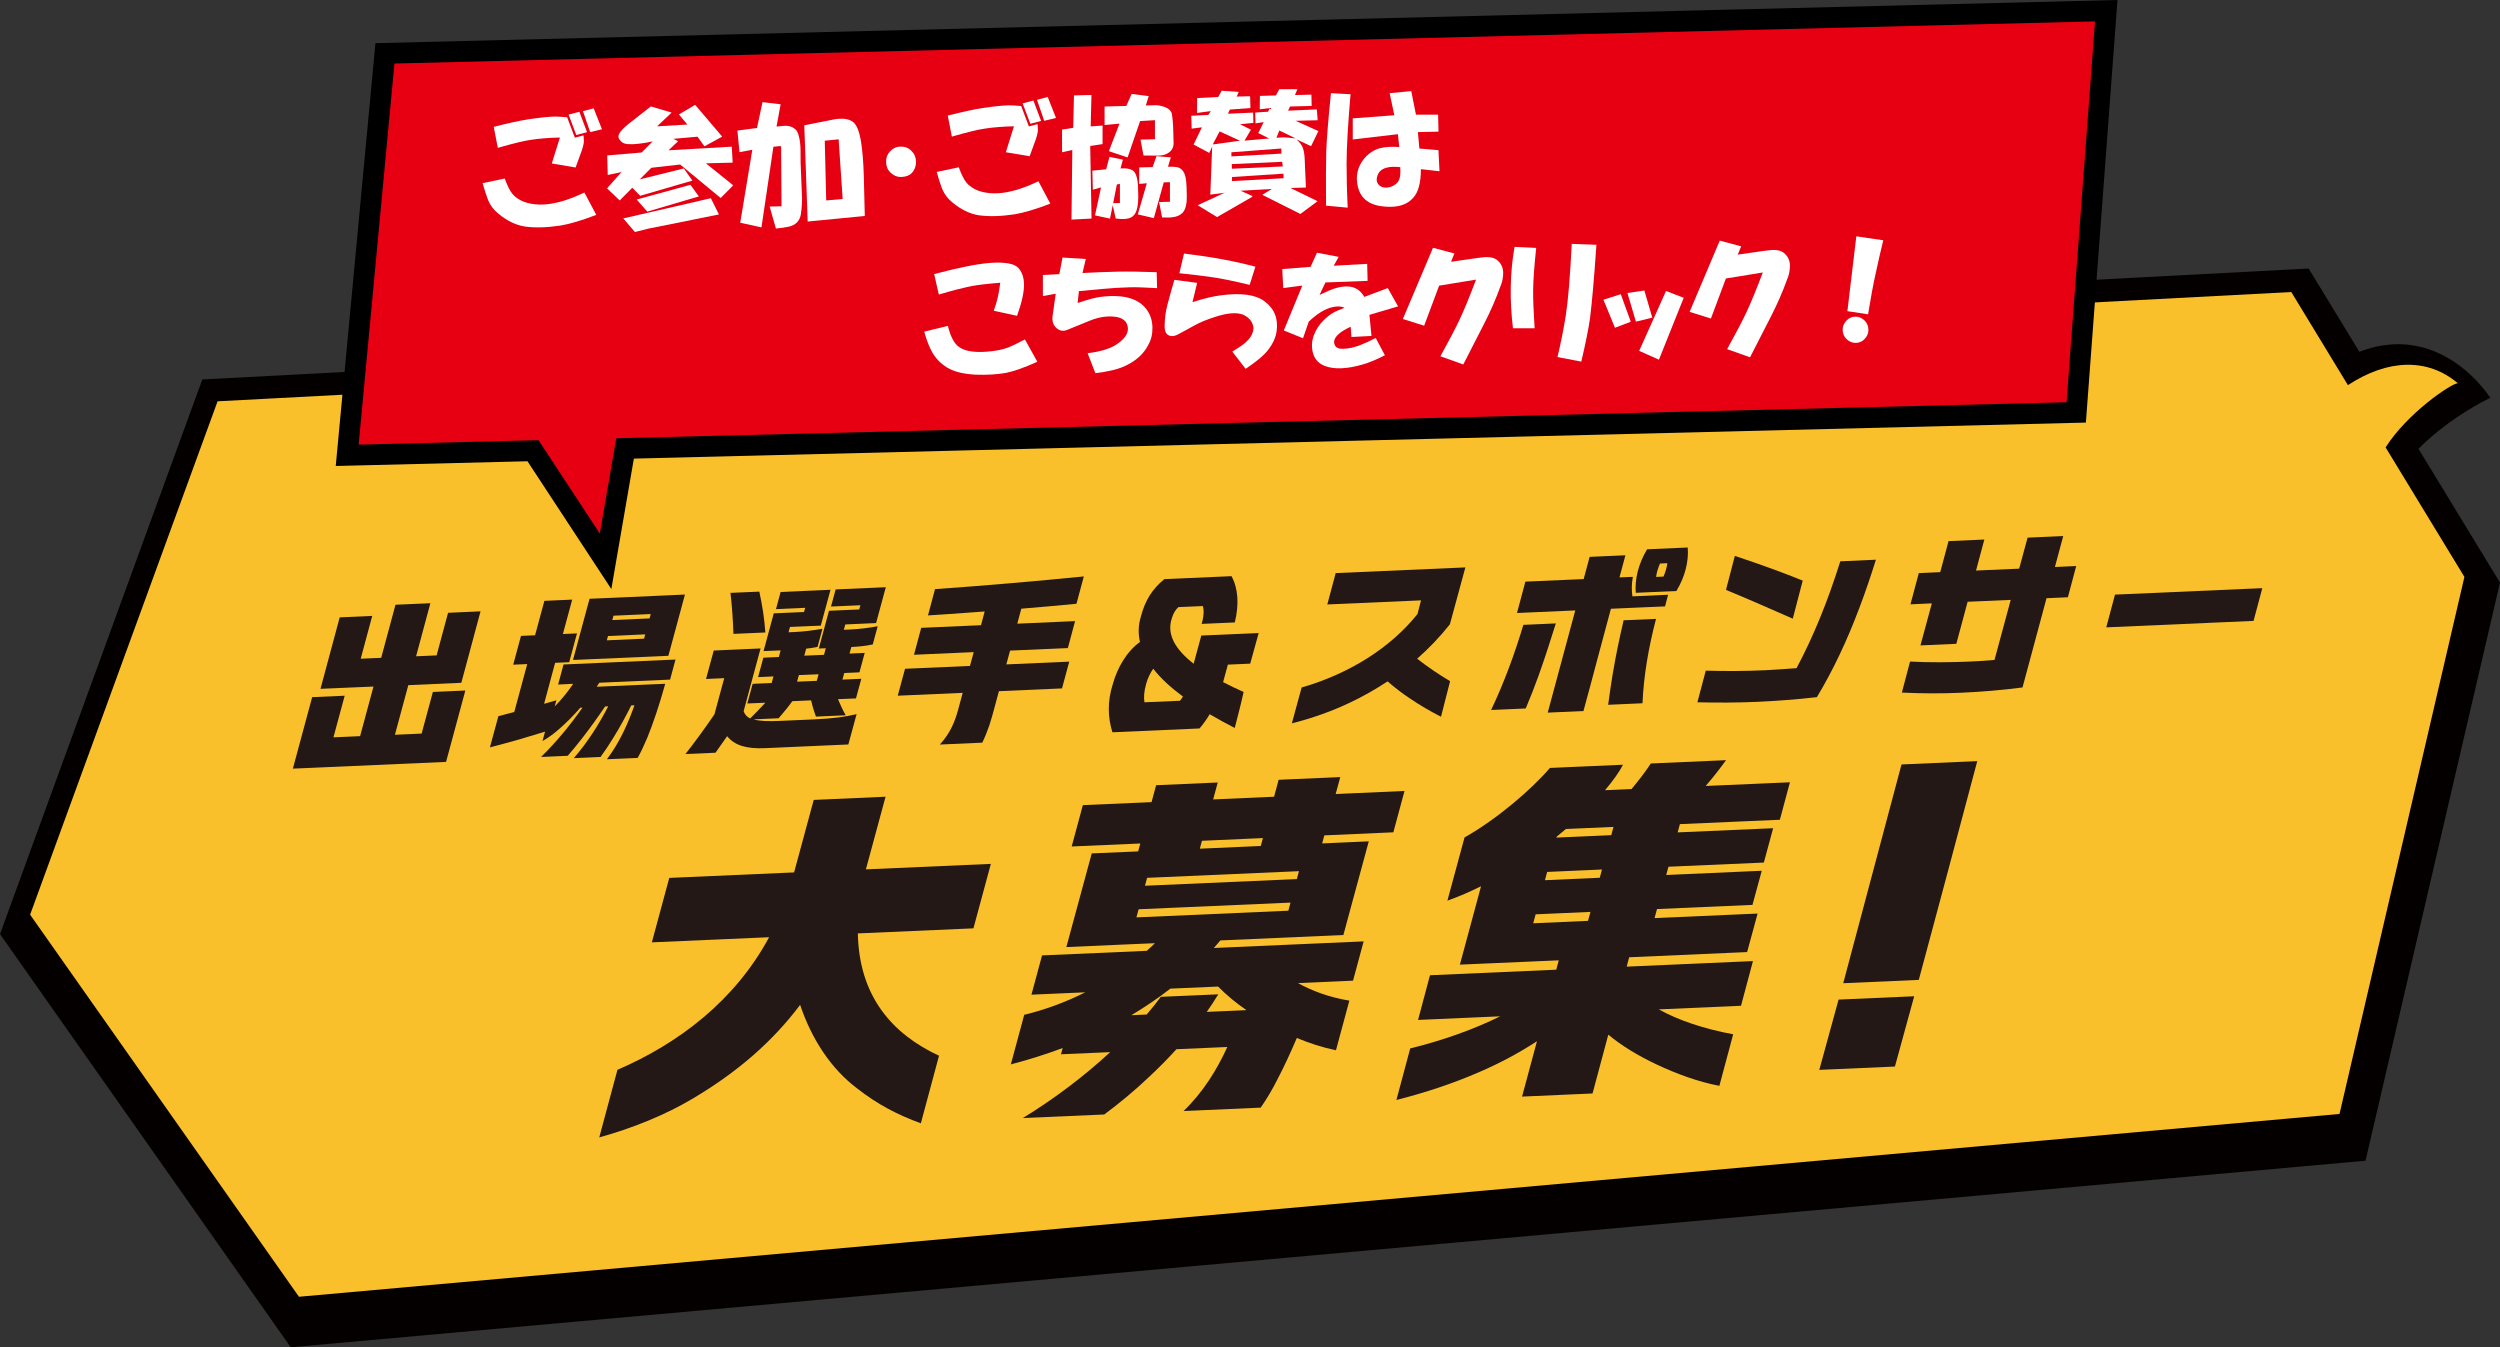<?xml version="1.0" encoding="UTF-8"?>
<svg id="_レイヤー_2" data-name="レイヤー 2" xmlns="http://www.w3.org/2000/svg" viewBox="0 0 360.32 194.18">
  <rect x="0" y="0" width="360.32" height="194.18" fill="#333333" stroke="none"/>
  <defs>
    <style>
      .cls-1 {
        fill: #231815;
      }

      .cls-2 {
        fill: #e60012;
        stroke: #000;
        stroke-miterlimit: 10;
        stroke-width: 3px;
      }

      .cls-3 {
        fill: #fac02c;
      }

      .cls-4 {
        fill: #fff;
      }

      .cls-5 {
        fill: #040000;
      }
    </style>
  </defs>
  <g id="_レイヤー_2-2" data-name=" レイヤー 2">
    <g>
      <g id="_レイヤー_1-2" data-name=" レイヤー 1-2">
        <g>
          <path class="cls-5" d="M332.73,55.22c16.3-13.76,26.19,2.12,26.19,2.12,0,0-14.58,6.74-16.22,18.05l-9.97-20.17Z"/>
          <polygon class="cls-5" points="332.74 38.7 360.32 83.97 340.94 167.29 41.9 194.18 0 134.63 29.16 54.69 332.74 38.7"/>
          <path class="cls-3" d="M343.84,64.47c3.12-4.92,9.43-9.19,10.4-9.24-4.39-3.69-10.11-3.48-15.84.28l-8.16-13.42L31.36,57.84,4.34,131.83l38.75,55.07,294.1-26.35,18-77.4-11.36-18.67h0Z"/>
          <g>
            <path class="cls-1" d="M63.15,93.63c-.08.28-.14.55-.22.83l-2.96.13,2.06-7.65-5.03.22-2.06,7.65-2.95.13,1.66-6.17-4.69.21-2.77,10.3,3.67-.16,3.97-.17-1.93,7.15-3.84.17,1.62-6-4.69.21-2.78,10.3,2.35-.1h0l19.73-.87c.31-1.1.6-2.2.89-3.29l1.89-7-4.68.21-1.4,5.17c-.08.28-.14.55-.22.83l-3.85.17,1.93-7.15,7.64-.34c.3-1.1.58-2.19.89-3.3l1.88-7-4.68.21-1.44,5.35v-.04Z"/>
            <path class="cls-1" d="M82.73,109.27l3.83-.17c.62-.85,1.2-1.73,1.76-2.64,1-1.6,1.9-3.25,2.66-4.79l.46-.02c-.85,2.43-2.11,5.35-3.97,7.78l4.43-.19c.47-.83.93-1.82,1.41-2.95.84-2.08,1.71-4.64,2.57-7.74l-9.88.43c.14-.2.26-.39.38-.58l10.2-.45.78-2.89-16.14.71-.78,2.89,2.17-.1c-.74,1.1-1.59,2.17-2.66,3.26l.24-.89c-.6.18-1.19.35-1.77.51l1.59-5.91,2.03-.09,1.12-4.15-2.03.09,1.34-4.96-4.01.18-1.34,4.96-2.03.09-1.12,4.15,2.02-.09-1.87,6.91c-.76.2-1.52.4-2.29.6l-1.22,4.5c1.4-.36,2.76-.74,4.13-1.12,1.26-.37,2.53-.76,3.82-1.15l-.37,1.35c1.4-.77,2.73-1.95,4.01-3.24.5-.51.99-1.04,1.45-1.57h.3c-1.67,2.4-3.78,4.98-5.97,7.11l3.85-.17c.66-.77,1.36-1.61,2.02-2.46,1.18-1.51,2.32-3.1,3.36-4.65l.45-.02c-1.24,2.43-2.91,5.11-4.95,7.46h.02Z"/>
            <path class="cls-1" d="M82.58,95.12l2.1-.09h0l11.65-.51c.2-.75.41-1.5.61-2.24l1.78-6.59-3.29.15-6.3.28h0l-1.34.06-.72.03h0l-2.1.09-2.39,8.84v-.02ZM92.84,92.05l-5.38.24.17-.62,5.37-.24-.1.35c-.03.1-.04.17-.07.27h0ZM93.79,88.5l-.17.63-5.37.24.17-.63,5.37-.24Z"/>
            <path class="cls-1" d="M110.31,91.16c-.07-.98-.18-1.98-.33-2.99-.16-1.01-.34-1.99-.54-2.9l-4.16.18c.22,1.82.36,3.97.43,5.91l4.6-.2Z"/>
            <path class="cls-1" d="M98.76,108.68l4.36-.19c.56-.79,1.1-1.58,1.65-2.34.01-.02.02-.03.03-.05,1.05,1.31,2.73,1.86,5.52,1.73l5.81-.26c2.05-.09,4.09-.18,6.14-.27l1.19-4.37c-1.72.4-3.39.64-6.27.76l-4.75.21c-1.73.08-2.97.04-3.83-.22l3.61-.16c.43-.49.82-.98,1.23-1.47.25-.32.5-.65.75-.99l2.7-.12c.08.32.15.64.24.94.14.47.29.93.46,1.4l4.29-.19c-.44-.78-.79-1.54-1.11-2.32l2.59-.11.77-2.83-2.72.12.26-.95,2.19-.1.76-2.8-2.19.1.26-.95c1.01-.05,2.04-.14,3.09-.37l.71-2.62c-1.35.25-2.71.41-4.02.47l-.86.04.21-.77,4.44-.2c.16-.62.33-1.22.5-1.85l.9-3.32-1.51.07h0l-5.72.25-.67,2.47,4.24-.19-.08.28c-.03.1-.07.23-.09.33l-1.45.06h0l-2.91.13-1.47,5.44,1.01-.04-.26.95-2.84.12.27-1.01c.53-.06,1.08-.13,1.64-.25l.71-2.62c-1.38.25-2.71.41-4.03.47l-.86.04.21-.77,4.44-.19c.16-.62.32-1.22.5-1.85l.9-3.32-1.5.07h0l-5.69.25-.67,2.47,4.21-.19-.08.28c-.03.1-.07.23-.09.33l-1.46.06h0l-2.9.13-1.47,5.44,1.45-.06h0l1.01-.04-.26.95-2.23.1-.76,2.8,2.22-.1-.26.95-2.74.12-.77,2.83,2.6-.11c-.69.75-1.41,1.5-2.19,2.27-.47-.23-.78-.57-.94-1.05l2.44-9.04-2.06.09h0l-4.69.21-1.11,4.1,2.62-.12-1.41,5.22c-1.32,1.92-2.71,3.85-4.21,5.76v-.04ZM115.14,97.3l2.84-.12-.26.95-2.84.12.26-.95Z"/>
            <path class="cls-1" d="M153.06,99.24l1.05-3.88-9.07.4.54-1.99,8.33-.37,1.04-3.88-8.33.37.58-2.16c2.7-.22,5.38-.46,7.95-.71l1.06-3.94c-6.93.69-14.57,1.35-21.45,1.83l-1.01,3.79c1.7-.1,3.47-.23,5.28-.36.96-.06,1.93-.14,2.89-.21l-.53,1.98-8.62.38-1.04,3.88,8.61-.38-.54,1.99-9.36.41-1.05,3.88,9.36-.41-.62,2.3c-.5,1.85-1.14,3.46-2.67,5.15l6.11-.27c.41-.83.72-1.64,1.02-2.49.28-.85.51-1.7.76-2.63l.62-2.3,9.07-.4.02.02Z"/>
            <path class="cls-1" d="M172.87,105.01c.58-.68,1.06-1.37,1.48-2.07,1.12.66,2.32,1.32,3.61,1.98.46-1.78.93-3.57,1.28-5.19-1.06-.47-2.04-.94-2.96-1.42.02-.07.04-.13.06-.2l.63-2.32,3.22-.14c.41-1.47.8-2.94,1.22-4.41l-6.17.27h0l-2.1.09-1.1,4.06c-2.69-2.09-3.91-4.26-3.15-6.53.19-.68.53-1.27.96-1.63l3.52-.15c.15.55.18,1.36-.18,2.57l4.78-.21c.63-2.59.5-4.86-.47-6.67l-9.69.43c-1.73,1.42-2.78,3.06-3.39,5.44-.37,1.22-.39,2.42-.12,3.61-1.95,1.41-3.27,3.76-3.91,6.07-.82,2.53-.71,4.86-.06,6.95l12.56-.55-.02.02ZM170.49,100.39c-.13.22-.27.43-.42.61l-5.12.22c-.11-.6-.09-1.48.23-2.61.24-.89.63-1.66,1.03-2.23,1.05,1.35,2.49,2.69,4.28,4.01Z"/>
            <path class="cls-1" d="M199.98,98.2c1.02.88,2.07,1.7,3.16,2.42,1.5,1.02,3.02,1.91,4.55,2.68l1.31-5.12c-1.62-.97-3.21-2.04-4.75-3.24,1.72-1.51,3.3-3.17,4.72-4.96l2.23-8.2-18.69.82-1.21,4.52,13.51-.59-.51,1.97c-3.87,4.85-9.82,8.6-16.7,10.59l-1.41,5.17c3-.77,5.74-1.74,8.31-2.96,1.93-.91,3.76-1.95,5.5-3.1h-.02Z"/>
            <path class="cls-1" d="M232.45,97.04c-.25,1.49-.46,3.01-.67,4.54l4.95-.22c.17-3.92.85-7.94,1.95-12.16l-4.67.2c-.6,2.57-1.13,5.09-1.55,7.62v.02Z"/>
            <path class="cls-1" d="M223.05,102.71l5.17-.23c.72-2.62,1.41-5.2,2.09-7.78l1.87-6.96,4.96-.22c.92-.04,1.83-.08,2.84-.12l.44-1.68-5.14.23c-.13-.84-.13-1.76.06-2.81l-1.93.08.86-3.19-5.16.23-.86,3.2-8.4.37-1.21,4.52,8.4-.37-3.97,14.73h-.02Z"/>
            <path class="cls-1" d="M221.73,97.44c.89-2.49,1.7-4.99,2.51-7.59l-4.68.21c-1.27,4.21-2.75,8.27-4.65,12.27l4.99-.22c.66-1.56,1.27-3.11,1.83-4.67h0Z"/>
            <path class="cls-1" d="M241.62,85.17c1.25-2.05,1.79-4.28,1.63-6.26l-5.86.26c-1.23,2.05-1.79,4.27-1.63,6.27l5.86-.26h0ZM239.25,81.22l1.06-.05c-.07.63-.29,1.3-.55,1.93l-1.07.05c.07-.63.3-1.31.56-1.93h0Z"/>
            <path class="cls-1" d="M259.83,83.69c-1.42-.58-2.8-1.11-4.16-1.61-1.85-.67-3.69-1.32-5.63-1.96l-1.28,4.9c3.29,1.36,6.43,2.74,9.63,4.15l1.43-5.48h.01Z"/>
            <path class="cls-1" d="M270.36,80.67l-5.12.23c-1.85,5.87-3.87,10.82-6.31,15.4-1.51.11-3.04.23-4.54.3-2.86.13-5.68.14-8.54.06l-1.21,4.56c2.89.07,5.7.06,8.53-.06,2.85-.13,5.72-.34,8.69-.68,2.28-3.77,4.33-8.07,6.16-12.95.81-2.13,1.58-4.4,2.35-6.85h-.01Z"/>
            <path class="cls-1" d="M297.39,77.26l-5.16.23-1.21,4.47-6.22.27,1.2-4.47-5.16.23-1.2,4.47-3.09.14-1.2,4.5,3.08-.14-1.64,6.06,5.17-.23c.56-2.04,1.09-4.06,1.63-6.06l6.21-.27-2.34,8.66c-1.14.1-2.37.18-3.57.23-2.86.12-5.72.15-8.6,0l-1.18,4.47c2.85.14,5.72.15,8.57.02,2.9-.13,5.82-.37,8.82-.76l3.46-12.86c1-.04,2.01-.09,3.08-.14l1.2-4.5-3.07.14,1.2-4.47h.02Z"/>
            <path class="cls-1" d="M304.83,85.7l-1.26,4.72,15.29-.67c1.95-.09,3.92-.17,5.94-.26l1.26-4.72-21.23.93Z"/>
            <path class="cls-1" d="M127.64,114.83l-10.36.46-2.83,10.45h0l-17.99.79-2.51,9.29,16.9-.74c-4.95,9.18-13.07,15.32-21.86,19.11l-2.62,9.74c4.71-1.29,9.57-3.26,13.42-5.56,6.59-3.9,11.59-8.3,15.53-13.54,1.67,4.96,4.47,9.25,8.29,12.1,2.86,2.23,5.71,3.73,9.11,4.97l2.62-9.74c-6.79-3.15-11.53-8.61-11.7-17.63l16.66-.73,2.51-9.29-18.01.79,2.83-10.45v-.02Z"/>
            <path class="cls-1" d="M190.9,120.4l9.92-.44,1.61-5.96-9.92.44.66-2.44-8.88.39-.66,2.44-8.78.39.66-2.44-8.88.39-.66,2.44-9.9.43-1.61,5.96,9.89-.43-.31,1.14-6.69.29-3.66,13.5,9.03-.4h0l3.74-.16c-.38.37-.77.74-1.18,1.1l-15.09.66-1.53,5.66,7.76-.34c-2.69,1.35-5.64,2.48-8.8,3.24l-1.93,7.15c2.67-.7,5.14-1.49,7.47-2.36l-.24.9,7.09-.31c-3.69,3.42-8.02,6.71-12.59,9.5l11.73-.51c2.2-1.63,4.33-3.4,6.36-5.32,1.42-1.32,2.78-2.69,4.05-4.09l7.33-.32c-1.48,3.25-3.47,6.49-6.3,9.23l11.11-.49c.78-1.11,1.65-2.53,2.48-4.2.9-1.71,1.8-3.67,2.73-5.84,1.77.74,3.65,1.36,5.64,1.77l1.93-7.15c-2.97-.5-5.41-1.42-7.4-2.53l7.93-.35,1.53-5.66-21.59.95c.32-.36.63-.73.94-1.09l17.73-.78c.33-1.19.65-2.44.98-3.63l2.68-9.87-4.5.2h0l-2.22.1c.09-.35.19-.69.28-1.04l.03-.1.03-.02ZM179.66,145.59l-5.73.25c.6-.85,1.16-1.7,1.66-2.53l-8.28.36c-.62.84-1.31,1.69-2.04,2.55l-2.21.1c1.99-1.19,3.87-2.46,5.62-3.83l6.88-.3c1.24,1.26,2.57,2.35,4.1,3.41h0ZM187.22,125.56l-.31,1.14-21.89.96.31-1.14,21.89-.96ZM185.68,131.26l-21.89.96.32-1.17,21.89-.96-.18.66c-.04.15-.09.35-.13.51h-.01ZM172.93,122.32c.09-.34.19-.69.28-1.04l.03-.1,8.78-.39-.31,1.14-8.78.39Z"/>
            <path class="cls-1" d="M248.79,109.56l-10.86.48c-.79,1.2-1.73,2.43-2.78,3.68l-3.82.17c1.16-1.37,2.05-2.62,2.59-3.67l-10.53.46c-2.63,3.07-7.59,7.35-12.31,10.02l-2.47,9.11c1.64-.58,3.27-1.29,4.85-2.08l-3.05,11.3,4.83-.21h0l9.42-.41-.36,1.35-18.2.8-1.72,6.44,11.83-.52c-3.67,1.83-8.24,3.47-12.96,4.63l-1.99,7.43c4.16-1.06,8.2-2.39,11.95-4.03,2.88-1.24,5.67-2.72,8.31-4.44l-2.15,7.98,10.16-.45c.61-2.31,1.22-4.59,1.85-6.9l.42-1.57c2.01,1.65,4.29,3.02,6.9,4.26,2.95,1.39,6.03,2.52,9.11,3.11l1.99-7.43c-4.17-.77-7.96-2.04-10.72-3.59l11.85-.52,1.72-6.44-18.2.8.36-1.35,17-.75,1.51-5.55-14.85.65.35-1.3,13.76-.6,1.34-4.92-13.77.61.32-1.19,13.75-.6,1.34-4.95-13.76.6.32-1.19,14.41-.63,1.45-5.4-12.14.53c1.08-1.25,2.05-2.49,2.91-3.69l.04-.03ZM228.88,132.72l-7.9.35.35-1.29,7.9-.35-.35,1.29ZM230.57,126.51l-7.9.35.32-1.19,7.9-.35s-.32,1.19-.32,1.19ZM232.23,120.37l-7.91.35.03-.12c.46-.37.9-.74,1.34-1.12l6.86-.3-.32,1.19h0Z"/>
            <path class="cls-1" d="M265.65,141.71l10.9-.48c1.24-4.67,2.53-9.37,3.77-14.04l4.66-17.49-10.92.48-8.4,31.53h0Z"/>
            <path class="cls-1" d="M262.21,154.2l10.9-.48c.94-3.39,1.86-6.74,2.78-10.13l-10.9.48-2.78,10.13Z"/>
          </g>
        </g>
      </g>
      <polygon class="cls-2" points="55.48 7.69 50.04 65.62 76.82 64.96 87.28 80.9 90.09 64.63 97.41 64.45 299.24 59.44 303.57 1.54 55.48 7.69"/>
      <g>
        <path class="cls-4" d="M72.75,25.73c.37,1.03.74,1.76,1.09,2.2.41.49.96.87,1.66,1.15,1.4.51,3.01.54,4.83.1,1.03-.22,2.33-.7,3.9-1.43l1.71,3.22c-2.06.79-3.78,1.31-5.16,1.54-2.02.3-3.75.34-5.19.13-1.29-.22-2.54-.83-3.76-1.84-.71-.58-1.22-1.28-1.54-2.12-.21-.54-.45-1.3-.73-2.28l3.18-.67ZM81.74,16.9l1.11,2.94,1.25-.33c.06.59.07.96.03,1.11-.04.3-.13.65-.27,1.05l-.9,2.47-3.43-.58,1.17-3.74c-1.63.04-3.02.15-4.15.33-.94.12-2.54.51-4.8,1.16l-.59-3.03c2.16-.55,3.84-.91,5.02-1.09,1.63-.24,2.89-.37,3.78-.39.35,0,.94.03,1.78.1ZM83.5,16.11l1.11,2.94-1.55.41-1.11-2.94,1.55-.41ZM85.57,15.62l1.19,3.01-1.7.41-1.04-3.02,1.55-.41Z"/>
        <path class="cls-4" d="M89.58,24.8l-1.99.42-.07-2.82,4.96-.42,1.59-1.6c-.74.17-1.45.28-2.14.35-.49.06-.99.07-1.48.04-.4-.04-.7-.16-.9-.35-.41-.39-.51-.75-.32-1.11.19-.4.67-.91,1.45-1.52l3.13-2.45,2.99.89-2.1,1.98,4.37-.26-1.22-1.45,2.34-1.39,3.9,4.58-2.56,1.4-1-1.39-3.48.31.68.35-1.38,1.3,9.12-.52.13,2.3-3.86.1,3.94,3.17-1.81,1.83-5.84-4.83-4.15.47-1.67,1.67,6.35-1.57,1.23,1.75-7.52,2.19-1.14-1.16-1.81,1.83-1.83-1.74,2.09-2.35ZM102.45,28.56l1.17,2.35-10.12,2.03-1.99.5-1.68-1.96,12.62-2.91ZM99.5,26.63l1.23,1.68-7.44,2.19-1.53-1.74,7.74-2.12Z"/>
        <path class="cls-4" d="M109.1,18.45l.8-3.73,2.61.31-.59,3.21,1.04-.1c.74-.07,1.34.14,1.8.62.25.29.44.91.56,1.84.06.49.08,1.43.07,2.82l.18,4.45c.07.89.02,1.91-.15,3.05-.17.94-.75,1.53-1.74,1.75-.49.11-1.11.2-1.85.27l-.9-3.17,1.71-.04-.06-8.61-.15-.07-.96.1-1.72,11.62-3.06-.67,1.74-10.51-1.85.34-.3-3.11,2.81-.37ZM124.63,31.13l-8.22.8-.49-13.87,4.29-.85c1.28-.23,2.23-.08,2.83.45.46.43.8,1.29,1.03,2.57.23,1.38.37,3.11.43,5.19l.14,5.71ZM119.08,28.89l2.37-.21-.58-8.6-2,.2.21,8.61Z"/>
        <path class="cls-4" d="M128.34,24.87c-.41-.39-.62-.9-.63-1.54-.01-.59.17-1.09.56-1.5.43-.46.92-.69,1.47-.7.64-.02,1.17.17,1.57.56.46.43.69.95.71,1.54.02.69-.19,1.27-.62,1.72-.34.35-.85.54-1.55.56-.54.01-1.04-.2-1.5-.63Z"/>
        <path class="cls-4" d="M138.19,24.11c.37,1.03.74,1.76,1.09,2.2.41.49.96.87,1.66,1.15,1.4.51,3.01.54,4.83.1,1.03-.22,2.33-.7,3.9-1.43l1.71,3.22c-2.06.79-3.78,1.31-5.16,1.54-2.02.3-3.75.34-5.19.13-1.29-.22-2.54-.83-3.76-1.84-.71-.58-1.22-1.28-1.54-2.12-.21-.54-.45-1.3-.72-2.28l3.18-.67ZM147.18,15.28l1.11,2.94,1.25-.33c.06.59.07.96.03,1.11-.04.3-.13.65-.27,1.05l-.9,2.47-3.43-.58,1.17-3.74c-1.63.04-3.02.15-4.15.33-.94.12-2.54.51-4.8,1.16l-.59-3.03c2.16-.55,3.84-.91,5.02-1.09,1.63-.24,2.89-.37,3.78-.39.35,0,.94.03,1.78.1ZM148.94,14.49l1.11,2.94-1.55.41-1.11-2.94,1.55-.41ZM151.01,13.99l1.19,3.01-1.7.41-1.04-3.02,1.55-.41Z"/>
        <path class="cls-4" d="M154.68,18.43l.11-4.68,2.52-.06-.11,4.53,1.71-.12v2.67s-1.78.27-1.78.27l.19,10.46-2.89.15.12-10.03-1.48.33v-3.27s1.62-.26,1.62-.26ZM157.43,24.6l2-.2.47-1.79,1.94.4-.34,1.27c1.04-.07,1.71.11,2.02.54.31.44.47,1.15.5,2.14l.03,1.04c.04,1.48-.16,2.48-.59,2.98-.24.3-.61.49-1.1.55-.4.06-.92.05-1.56-.04l-.42-1.92-.4,1.94-2.16-.47.87-4.03-1.18.33-.07-2.75ZM159.21,15.35l3.12-.08.77-1.73,2.46.31-.41,1.35c1.14-.03,1.63-.04,1.48-.04.54.04,1.02.15,1.42.34.45.19.73.48.84.87.12.69.19,1.53.21,2.52l.05,1.85c-.04.59-.32,1.05-.86,1.36-.34.21-.81.32-1.4.33l-2.08-.02-.43-2.29,2.08-.05v-2.75s-2.14.13-2.14.13l-1.8,5.24-2.7-.9,1.53-3.97-2.15.2v-2.67ZM161.41,29.25v-2.75s-.44.09-.44.09l-.53,2.69.96-.02ZM168.75,22.68l-.41,1.35c.69-.02,1.19.02,1.49.11.5.19.83.6,1,1.24.11.39.17.94.19,1.63.01.54.02.99.03,1.34.01.49-.03.92-.12,1.27-.09.45-.25.8-.49,1.05-.34.35-.8.56-1.39.63-.35.06-.87.07-1.56.04l-.43-2.22,1.56-.04v-2.82s-.89.02-.89.02l-1.43,5.16-2.31-.54,1.3-4.49-1.11.1.02-2.38,1.93-.05.55-1.57,2.08.17Z"/>
        <path class="cls-4" d="M174.16,16.54l.36-.53-2,.27.02-2.15,3.04-.15.5-.9,2.45.16-.28.68,1.85-.05.08.07.04,1.63-2.96.22-.28.6,3.63-.16.04,1.48-1.93.2,1.58.78-.93,1.58,3.56-.31-1.58-.78.78-1.58-1.18.18-.04-1.56,1.85-.12.28-.53-1.48.18.03-1.93,2.3-.06.5-.9h2.6s-.35.84-.35.84l2.37-.06.04,1.63-3.12.08-.28.6,4.15-.18.11,1.56-3.19.08,3.3,1.48-1.06,2.18-2.1-.99c.51.48.81.9.92,1.24.16.44.25,1.03.27,1.78l.17,3.93-2.23.06,3.91,1.91-2.48,1.84-5.49-2.76,1.39-.85-4.52.26,1.58.7.15.15-5.12,2.95-2.79-1.71,3.89-1.8-2.07.27.27-6.91-.42.9-2.26-1.21,1.2-2.48-1.48.19-.05-1.85,2.45-.13ZM178.71,20.28l-2.93-1.34-.99,1.88,3.92-.54ZM184.69,22.14l-.02-.74-7.19.55v.59s7.21-.4,7.21-.4ZM184.89,23.99l-.09-.67-7.27.33.02.67,7.34-.33ZM185,25.7l-.02-.67-7.41.48v.59s7.43-.41,7.43-.41ZM186.72,19.94l-2.33-1.13-.42,1.05c.59-.06,1.09-.08,1.48-.04.4.04.82.08,1.26.12Z"/>
        <path class="cls-4" d="M194.65,13.58c-.38,4.46-.57,7.81-.57,10.04,0,1.68.04,3.79.16,6.31l-3.12-.29c-.03-3.31-.02-5.91.03-7.8.06-1.73.28-4.54.68-8.41l2.83.15ZM194.96,17.06l6-.45-.67-3.18,3.11-.3.68,3.4h3.19s.06,2.44.06,2.44l-2.97.07.21,2.37,2.75.23.15,3.04-2.68-.3c0,1.93-.36,3.3-1.09,4.11-.86,1.01-2.22,1.44-4.05,1.29-2.18-.14-3.49-1.08-3.93-2.8-.39-1.57-.07-2.97.94-4.18.67-.76,1.45-1.25,2.34-1.47.74-.17,1.63-.21,2.67-.14l-.19-1.85-6.51.76v-3.04ZM201.82,24.09c-.84-.08-1.46-.06-1.85.05-.79.17-1.27.58-1.45,1.22-.19.55-.1.99.25,1.33.3.29.73.4,1.27.34.64-.11,1.13-.4,1.46-.85.29-.4.39-1.1.32-2.09Z"/>
        <path class="cls-4" d="M136.61,46.96c.38,1.53.9,2.53,1.56,3.01.81.62,2.15.86,4.03.72,1.19-.08,2.22-.28,3.1-.6.54-.21,1.35-.6,2.42-1.17l1.79,3.22c-1.86.84-3.36,1.37-4.49,1.6-1.28.23-2.76.32-4.45.26-1.19-.07-2.18-.24-2.98-.52-1.05-.37-1.93-.99-2.65-1.86-.66-.78-1.24-2.05-1.73-3.82l3.39-.83ZM146.59,45.52l-3.36-.73c.23-.65.42-1.25.55-1.8.13-.55.26-1.29.39-2.24-1.78.14-3.14.3-4.07.47-1.18.23-2.78.64-4.79,1.23l-.67-2.95c3.54-.93,6.23-1.47,8.05-1.61,1.09-.08,1.98-.05,2.67.08.75.13,1.27.41,1.58.85.41.54.62,1.22.65,2.06.03,1.14-.3,2.68-1,4.63Z"/>
        <path class="cls-4" d="M150.31,39.64l2.37-.13.46-2.39,3.35.21-.47,2.02c1.63-.09,3.34-.16,5.12-.2,1.38-.03,3.24,0,5.57.08l.06,2.3c-1.78-.1-3.05-.15-3.79-.13-1.44.04-2.82.12-4.15.25l-3.33.31-.18,1.71c1.57-.53,2.73-.83,3.47-.9,3.26-.38,5.45.29,6.58,1.99.46.68.71,1.49.73,2.43.02.94-.18,1.79-.61,2.54-.66,1.3-1.8,2.32-3.41,3.05-1.03.47-2.43.8-4.21,1l-1.11-2.87c2.02-.25,3.5-.73,4.42-1.45,1.07-.77,1.52-1.57,1.35-2.41-.17-.89-.9-1.36-2.19-1.43-1.09-.07-2.25.16-3.47.68l-3.09,1.26c-.54.21-1.04.13-1.49-.26-.51-.43-.69-1.05-.57-1.84l.44-3.13-1.85.34v-3.04Z"/>
        <path class="cls-4" d="M172.54,40.79l-.67,2.76c1.67-.54,3.05-.87,4.13-.99,2.86-.37,4.92-.1,6.18.81,1.46,1.05,2.07,2.5,1.82,4.33-.12.94-.55,1.87-1.27,2.78-.53.71-1.59,1.6-3.2,2.68l-1.92-2.48c.93-.57,1.56-1,1.9-1.31.58-.51.94-1.04,1.08-1.59.14-.5.05-.99-.26-1.48-.26-.39-.64-.7-1.14-.94-.95-.37-2.31-.26-4.08.32-1.18.38-2.13.77-2.87,1.18l-2.42,1.32c-.68.36-1.23.35-1.63-.03-.25-.24-.36-.68-.33-1.33.02-.99.15-1.93.38-2.83.36-1.35.7-2.57,1.02-3.66l3.28.44ZM170.65,36.54c4.02.49,7.45,1.13,10.29,1.9l-.83,2.62c-2.24-.54-3.93-.89-5.07-1.06-1.39-.21-3.08-.42-5.06-.62l.67-2.84Z"/>
        <path class="cls-4" d="M187.69,41.16l-2.74.36-.14-2.74,4.08-.32.92-2.03,3.13.59-.71,1.28,4.82-.27.06,2.45-6.08.23-.85,1.8c.98-.47,1.64-.76,1.98-.87.79-.27,1.48-.38,2.07-.35,1.04.02,1.84.52,2.41,1.5l3.38-1.27,1.48,2.64-4.13,1.22.3,3.04-2.89.15-.11-1.48c-.78.37-1.34.7-1.68,1.01-.49.41-.72.83-.71,1.28.06.49.34.78.84.87.3.04.67.03,1.11-.03,1.04-.12,2.38-.63,4.05-1.51l1.32,2.49c-1.32.68-2.4,1.12-3.23,1.34-2.26.65-4.07.72-5.42.21-.85-.33-1.41-.91-1.68-1.74-.27-.88-.24-1.78.08-2.67.32-.85.8-1.58,1.43-2.19.53-.51.99-.87,1.38-1.07.34-.21.88-.44,1.62-.71-.25-.14-.57-.21-.97-.2-1.29.03-2.68.76-4.18,2.18l-.83,2.4-2.77-1.12,2.66-6.45Z"/>
        <path class="cls-4" d="M206.56,35.72l3.06.81-.49,1.2,3.77-.54c.79-.12,1.36-.16,1.7-.12.54.04.97.2,1.27.49.66.58.9,1.39.73,2.43-.04.4-.15.82-.34,1.27-.65,1.8-1.42,3.57-2.32,5.33l-3.04,5.94-3.3-1.18c1.28-2.31,2.22-4.11,2.83-5.42.61-1.3,1.38-3.18,2.31-5.63l-5.32.87-2.16,5.77-3.07-.96,4.35-10.28Z"/>
        <path class="cls-4" d="M221.41,35.72c-.28,2.63-.43,4.66-.44,6.1-.02,1.14.05,2.97.21,5.49h-3.12c-.5-4.14-.42-8.05.23-11.73l3.12.15ZM226.52,35.15l3.57.13c-.33,4.81-.64,8.33-.92,10.57-.21,1.49-.63,3.58-1.26,6.27l-3.43-.66c.49-2.09.89-4.08,1.19-5.97.34-2.19.63-5.63.86-10.34Z"/>
        <path class="cls-4" d="M233.6,42.4l1.44,3.97-2.28.87-1.66-4.04,2.5-.8ZM237,41.87l1.14,3.91-2.36.58-1.22-4.13,2.44-.36ZM240.12,41.94l2.55.98-3.57,8.92-2.85-1.27,3.87-8.63Z"/>
        <path class="cls-4" d="M247.89,34.69l3.06.81-.49,1.2,3.77-.54c.79-.12,1.36-.16,1.7-.12.54.04.97.2,1.27.49.66.58.9,1.39.73,2.43-.04.4-.15.82-.34,1.27-.65,1.8-1.42,3.57-2.32,5.33l-3.04,5.94-3.3-1.18c1.28-2.31,2.22-4.11,2.83-5.42.61-1.3,1.38-3.18,2.31-5.63l-5.32.87-2.16,5.77-3.07-.96,4.35-10.28Z"/>
        <path class="cls-4" d="M265.58,47.54c-.01-.49.17-.94.56-1.35.34-.35.75-.54,1.25-.55s.94.17,1.35.56c.35.34.54.78.55,1.32.01.5-.17.95-.56,1.35-.34.36-.75.54-1.25.55s-.94-.17-1.35-.56c-.36-.34-.54-.78-.55-1.32ZM267.55,34.06l3.88.57c-.32,1.29-.7,2.96-1.14,5-.31,1.39-.66,3.28-1.05,5.67l-2.98-.45,1.29-10.8Z"/>
      </g>
    </g>
  </g>
</svg>